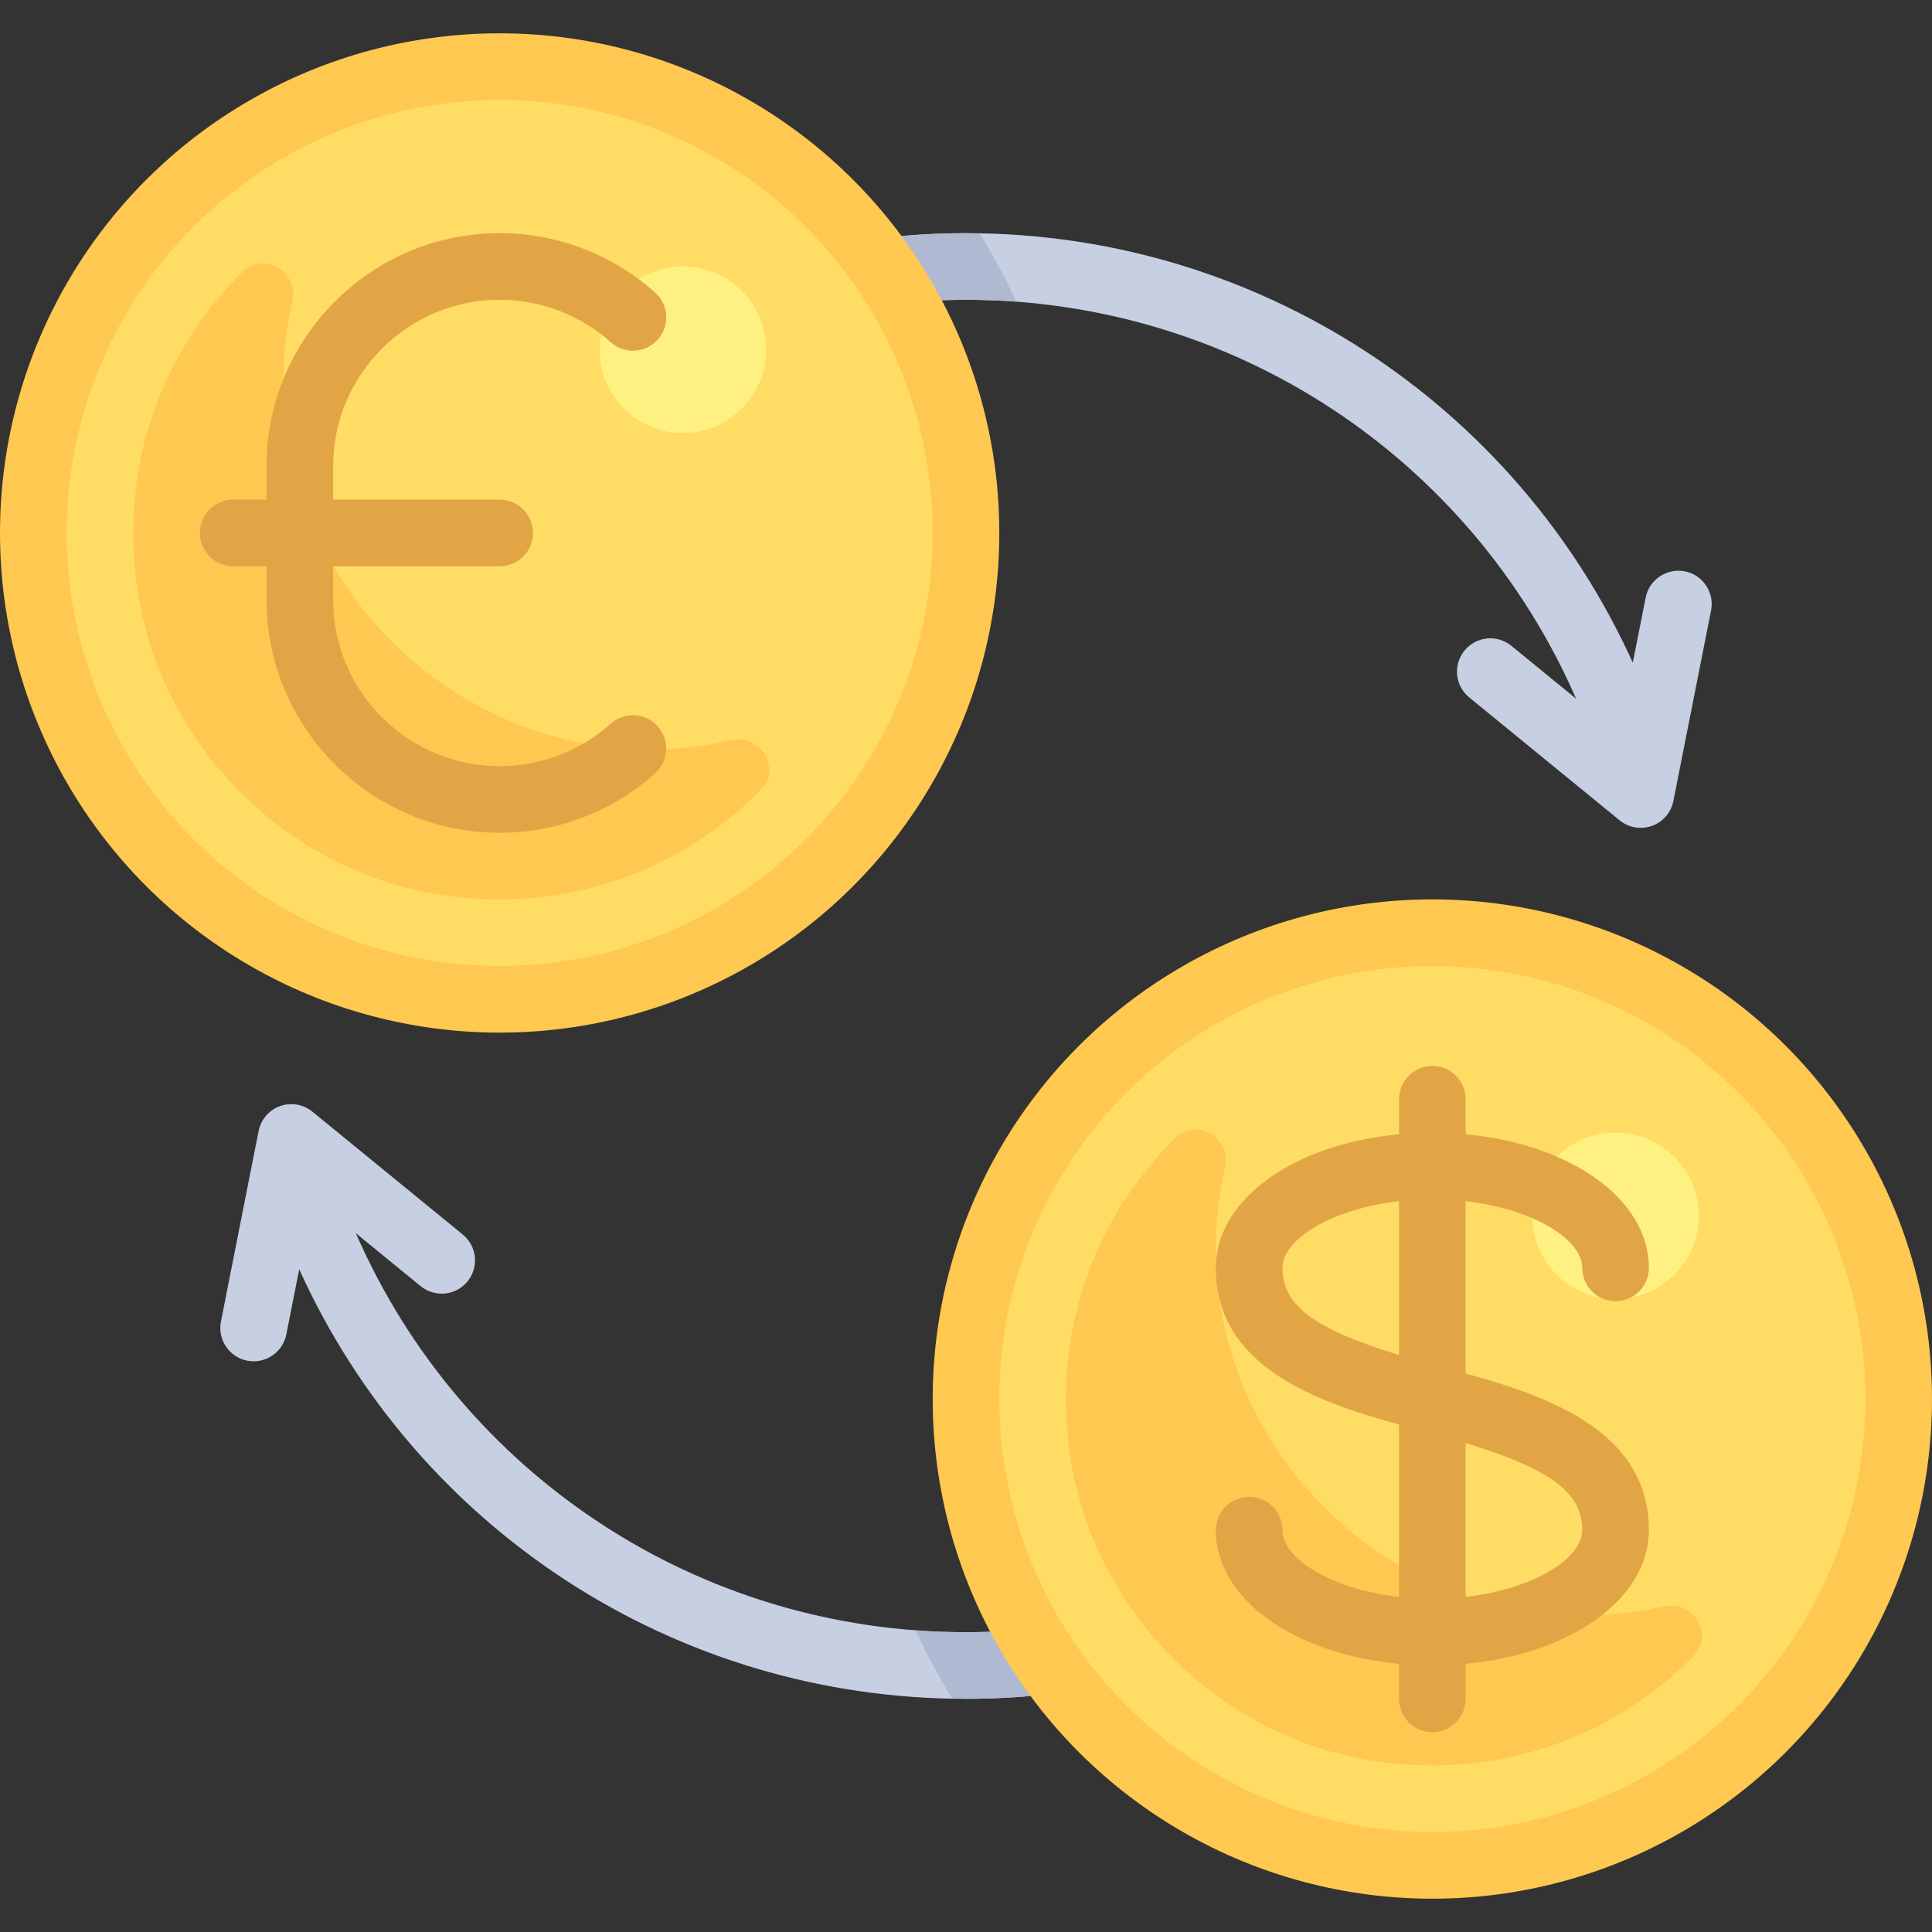 <?xml version="1.0" encoding="iso-8859-1"?>
<!-- Uploaded to: SVG Repo, www.svgrepo.com, Generator: SVG Repo Mixer Tools -->
<svg height="800px" width="800px" version="1.1" id="Layer_1" xmlns="http://www.w3.org/2000/svg" xmlns:xlink="http://www.w3.org/1999/xlink" 
	 viewBox="0 0 512 512" xml:space="preserve">
<rect x="0" y="0" width="512" height="512" fill="#333333" stroke="none"/>
<g>
	<path style="fill:#C7CFE2;" d="M446.5,151.405c-4.759-0.914-9.431,2.173-10.379,6.948l-3.414,17.269
		C401.504,106.77,333.089,61.793,256,61.793c-18.888,0-37.56,2.707-55.482,8.052c-4.672,1.388-7.336,6.302-5.94,10.974
		c1.388,4.672,6.293,7.336,10.974,5.94c16.294-4.853,33.268-7.31,50.449-7.31c70.931,0,133.813,41.854,161.689,105.728
		l-17.155-14.022c-3.785-3.095-9.336-2.526-12.423,1.25c-3.086,3.776-2.526,9.336,1.25,12.423l39.853,32.569
		c1.603,1.311,3.577,1.992,5.587,1.992c1,0,2.017-0.172,2.991-0.518c2.914-1.052,5.069-3.561,5.673-6.595l9.983-50.492
		C454.388,157,451.276,152.353,446.5,151.405z"/>
	<path style="fill:#C7CFE2;" d="M306.449,425.241c-16.285,4.853-33.259,7.31-50.449,7.31c-70.932,0-133.816-41.856-161.693-105.733
		l17.166,14.026c3.776,3.078,9.345,2.526,12.423-1.25c3.086-3.776,2.526-9.336-1.25-12.423l-39.862-32.569
		c-2.406-1.965-5.646-2.5-8.577-1.474c-2.914,1.052-5.069,3.561-5.673,6.595l-9.983,50.492c-0.94,4.785,2.173,9.431,6.948,10.379
		c0.577,0.113,1.155,0.163,1.725,0.163c4.129,0,7.819-2.914,8.655-7.112l3.414-17.269C110.496,405.23,178.911,450.207,256,450.207
		c18.897,0,37.569-2.707,55.482-8.052c4.672-1.388,7.336-6.311,5.94-10.974C316.034,426.508,311.147,423.828,306.449,425.241z"/>
</g>
<g>
	<path style="fill:#AFB9D2;" d="M306.449,425.241c-16.285,4.853-33.259,7.31-50.449,7.31c-4.468,0-8.904-0.17-13.301-0.497
		c2.806,6.255,6.057,12.253,9.66,18.019c1.218,0.023,2.419,0.132,3.641,0.132c18.897,0,37.569-2.707,55.482-8.052
		c4.672-1.388,7.336-6.311,5.94-10.974C316.034,426.508,311.147,423.828,306.449,425.241z"/>
	<path style="fill:#AFB9D2;" d="M269.301,79.945c-2.806-6.255-6.057-12.253-9.66-18.019c-1.218-0.022-2.419-0.132-3.641-0.132
		c-18.888,0-37.56,2.707-55.482,8.052c-4.672,1.388-7.336,6.302-5.94,10.974c1.388,4.672,6.293,7.336,10.974,5.94
		c16.294-4.853,33.268-7.31,50.449-7.31C260.468,79.448,264.904,79.618,269.301,79.945z"/>
</g>
<circle style="fill:#FFC850;" cx="132.414" cy="141.241" r="132.414"/>
<circle style="fill:#FFDC64;" cx="132.414" cy="141.241" r="114.759"/>
<path style="fill:#FFC850;" d="M170.393,198.605c-51.495-0.908-94.417-43.815-95.342-95.309c-0.146-8.079,0.701-15.936,2.422-23.459
	c1.769-7.731-7.496-13.361-13.15-7.8c-21.404,21.048-33.092,51.938-27.71,85.351c6.52,40.472,39.181,73.133,79.654,79.654
	c33.412,5.384,64.302-6.306,85.351-27.709c5.56-5.654-0.071-14.919-7.802-13.15C186.304,197.901,178.46,198.748,170.393,198.605z"/>
<circle style="fill:#FFF082;" cx="180.966" cy="92.69" r="22.069"/>
<path style="fill:#E1A546;" d="M161.836,191.794c-8.095,7.25-18.543,11.241-29.422,11.241c-24.337,0-44.138-19.801-44.138-44.138
	v-8.828h44.138c4.879,0,8.828-3.948,8.828-8.828s-3.948-8.828-8.828-8.828H88.276v-8.828c0-24.337,19.801-44.138,44.138-44.138
	c10.879,0,21.336,3.991,29.431,11.242c3.62,3.25,9.224,2.948,12.466-0.69c3.25-3.629,2.94-9.216-0.69-12.466
	c-11.345-10.155-25.974-15.742-41.207-15.742c-34.069,0-61.793,27.724-61.793,61.793v8.828h-8.828c-4.879,0-8.828,3.948-8.828,8.828
	s3.948,8.828,8.828,8.828h8.828v8.828c0,34.069,27.724,61.793,61.793,61.793c15.224,0,29.854-5.587,41.198-15.742
	c3.629-3.25,3.939-8.836,0.69-12.466C171.052,188.853,165.465,188.543,161.836,191.794z"/>
<circle style="fill:#FFC850;" cx="379.586" cy="370.759" r="132.414"/>
<circle style="fill:#FFDC64;" cx="379.586" cy="370.759" r="114.759"/>
<path style="fill:#FFC850;" d="M417.566,428.122c-51.495-0.908-94.417-43.815-95.342-95.309c-0.146-8.079,0.701-15.936,2.422-23.459
	c1.769-7.731-7.496-13.361-13.15-7.8c-21.404,21.048-33.092,51.938-27.71,85.351c6.52,40.472,39.181,73.133,79.654,79.654
	c33.412,5.384,64.302-6.306,85.351-27.709c5.56-5.654-0.071-14.919-7.802-13.15C433.476,427.418,425.632,428.265,417.566,428.122z"
	/>
<circle style="fill:#FFF082;" cx="428.138" cy="322.207" r="22.069"/>
<path style="fill:#E1A546;" d="M388.414,363.997v-45.678c18.152,2.076,30.897,10.247,30.897,17.682c0,4.879,3.948,8.828,8.828,8.828
	c4.879,0,8.828-3.948,8.828-8.828c0-18.226-20.726-32.826-48.552-35.413v-9.277c0-4.879-3.948-8.828-8.828-8.828
	c-4.879,0-8.828,3.948-8.828,8.828v9.277c-27.826,2.586-48.552,17.187-48.552,35.413c0,26.056,26.29,35.399,48.552,41.521v45.678
	c-18.152-2.076-30.897-10.247-30.897-17.682c0-4.879-3.948-8.828-8.828-8.828s-8.828,3.948-8.828,8.828
	c0,18.226,20.726,32.826,48.552,35.413v9.277c0,4.879,3.948,8.828,8.828,8.828c4.879,0,8.828-3.948,8.828-8.828v-9.277
	c27.826-2.586,48.552-17.187,48.552-35.413C436.966,379.462,410.676,370.119,388.414,363.997z M339.862,336
	c0-7.436,12.745-15.607,30.897-17.682v40.765C347.93,352.124,339.862,345.832,339.862,336z M388.414,423.199v-40.765
	c22.828,6.958,30.897,13.251,30.897,23.082C419.31,412.953,406.566,421.124,388.414,423.199z"/>
</svg>